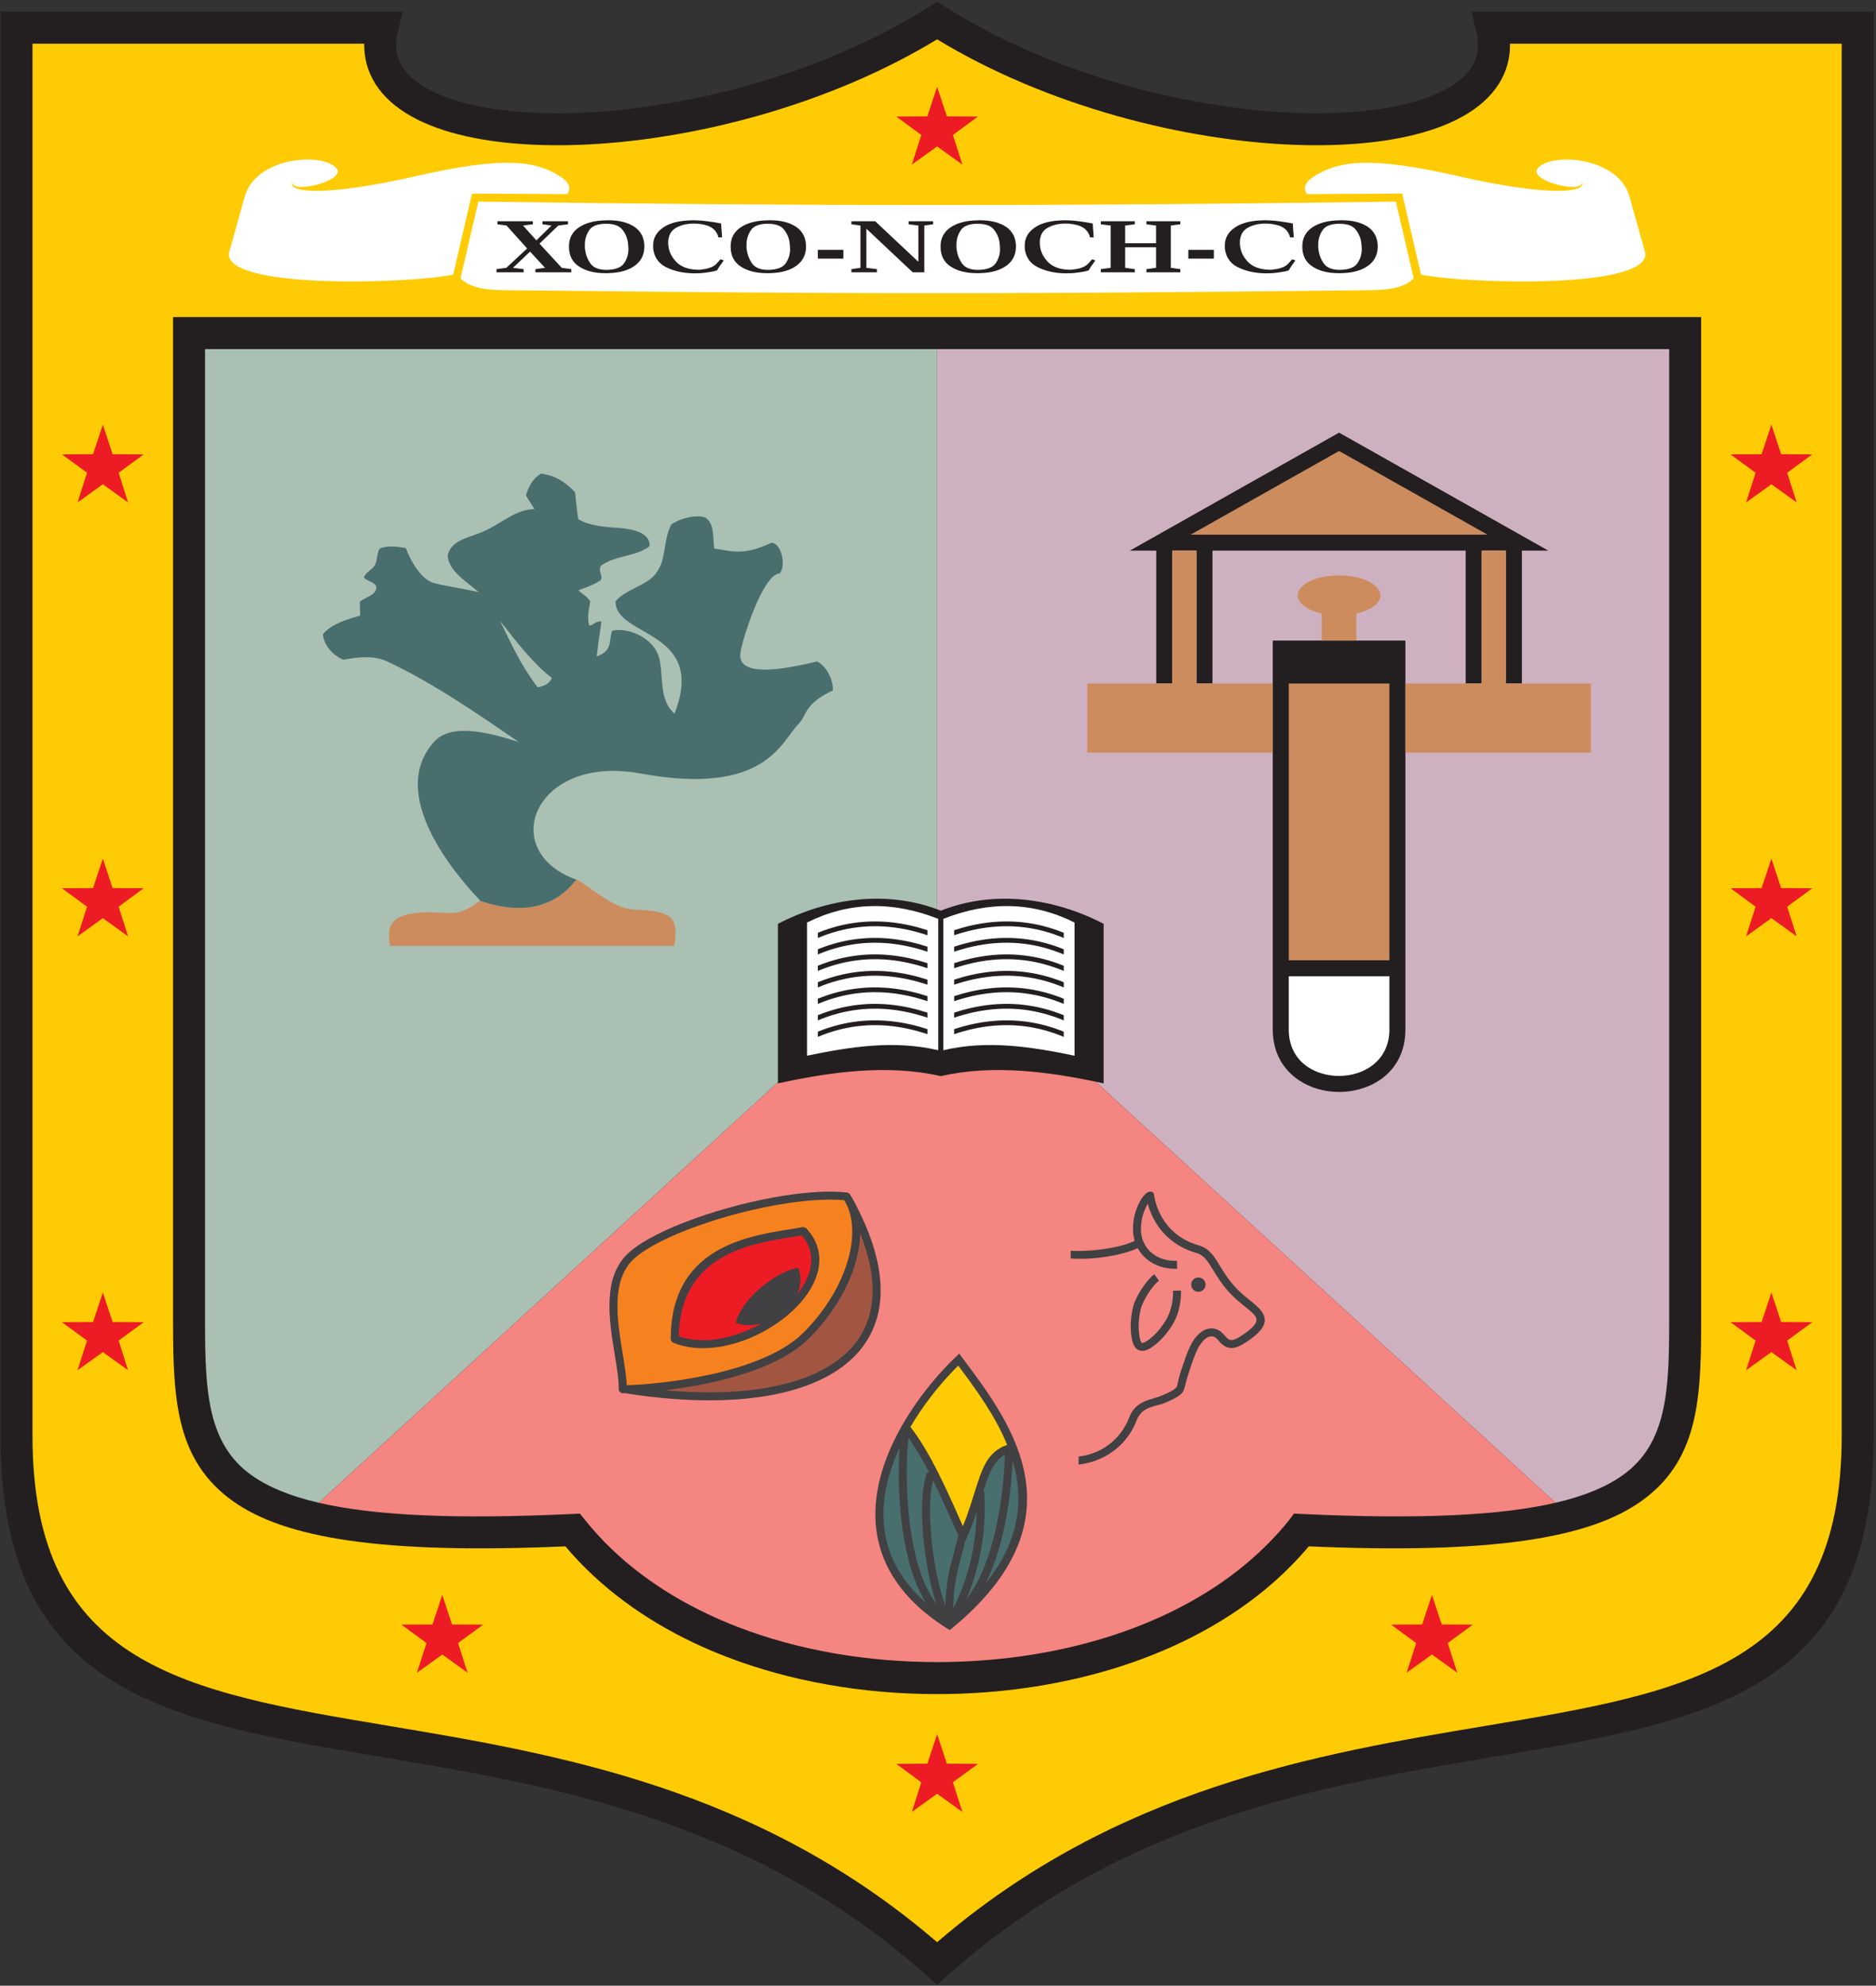 <?xml version="1.0" encoding="UTF-8"?>
<svg xmlns="http://www.w3.org/2000/svg" xmlns:xlink="http://www.w3.org/1999/xlink" width="778pt" height="823pt" viewBox="0 0 778 823" version="1.1">
<rect x="0" y="0" width="778" height="823" fill="#333333" stroke="none"/>
<g id="surface1">
<path style=" stroke:none;fill-rule:nonzero;fill:rgb(13.699%,12.199%,12.5%);fill-opacity:1;" d="M 384.227 818.719 C 311.492 753.895 228.281 739.961 158.695 728.309 C 68.566 713.215 0.219 701.77 0.219 595.18 L 0.219 4.84 L 167.074 4.84 L 165.023 13.051 C 163.977 17.254 164.078 20.969 165.188 24.203 C 167.773 31.758 176.09 37.52 188.277 41.406 C 201.746 45.695 219.547 47.5 239.621 46.777 C 284.984 45.148 341.176 30.652 385.105 2.934 L 388.629 0.711 L 392.152 2.934 C 436.086 30.652 492.273 45.148 537.637 46.777 C 557.715 47.496 575.512 45.695 588.984 41.406 C 601.172 37.52 609.484 31.758 612.074 24.203 C 613.18 20.969 613.285 17.254 612.234 13.051 L 610.188 4.84 L 777.043 4.84 L 777.043 595.18 C 777.043 701.77 708.691 713.215 618.562 728.309 C 548.98 739.961 465.77 753.895 393.035 818.719 L 388.629 822.641 L 384.227 818.719 "/>
<path style=" stroke:none;fill-rule:nonzero;fill:rgb(100%,79.599%,1.599%);fill-opacity:1;" d="M 160.875 715.25 C 230.809 726.961 314.164 740.926 388.629 804.973 C 463.094 740.926 546.453 726.961 616.387 715.25 C 700.211 701.215 763.777 690.57 763.777 595.18 L 763.777 18.102 L 626.207 18.102 C 626.273 21.746 625.727 25.199 624.613 28.449 C 620.535 40.355 609.184 48.883 592.973 54.047 C 578.043 58.805 558.703 60.812 537.172 60.039 C 491.039 58.383 434.098 43.922 388.629 16.305 C 343.164 43.922 286.223 58.383 240.09 60.039 C 218.555 60.816 199.219 58.805 184.289 54.047 C 168.078 48.883 156.727 40.355 152.648 28.449 C 151.535 25.199 150.988 21.746 151.051 18.102 L 13.48 18.102 L 13.48 595.18 C 13.48 690.57 77.051 701.215 160.875 715.25 "/>
<path style=" stroke:none;fill-rule:nonzero;fill:rgb(13.699%,12.199%,12.5%);fill-opacity:1;" d="M 388.629 702.141 L 388.617 702.141 C 358.242 702.141 327.938 697.008 300.898 686.535 C 296.426 684.805 292.09 682.949 287.922 680.98 C 267.105 671.145 248.75 657.828 234.48 640.91 C 158.254 644.238 118.066 637.508 96.551 622.137 C 73.348 605.562 71.773 580.859 71.773 548.766 L 71.773 131.414 L 705.488 131.414 L 705.488 548.766 C 705.488 580.859 703.91 605.562 680.711 622.137 C 659.195 637.508 619.008 644.238 542.785 640.91 C 538.465 646.031 533.797 650.809 528.812 655.242 C 523.02 660.395 516.734 665.141 510.039 669.48 C 476.125 691.469 432.469 702.141 388.629 702.141 "/>
<path style=" stroke:none;fill-rule:evenodd;fill:rgb(92.899%,10.999%,14.099%);fill-opacity:1;" d="M 42.645 535.676 L 46.695 547.93 L 59.598 547.992 L 49.195 555.629 L 53.121 567.922 L 42.645 560.391 L 32.168 567.922 L 36.094 555.629 L 25.691 547.992 L 38.594 547.93 Z M 42.645 355.836 L 46.695 368.086 L 59.598 368.152 L 49.195 375.789 L 53.121 388.082 L 42.645 380.547 L 32.168 388.082 L 36.094 375.789 L 25.691 368.152 L 38.594 368.086 Z M 42.645 175.992 L 46.695 188.246 L 59.598 188.312 L 49.195 195.949 L 53.121 208.242 L 42.645 200.707 L 32.168 208.242 L 36.094 195.945 L 25.691 188.312 L 38.594 188.246 Z M 183.418 661.023 L 187.465 673.277 L 200.371 673.34 L 189.969 680.98 L 193.895 693.27 L 183.414 685.738 L 172.938 693.27 L 176.867 680.977 L 166.465 673.34 L 179.367 673.277 Z M 388.629 718.738 L 384.582 730.992 L 371.676 731.055 L 382.078 738.695 L 378.152 750.984 L 388.633 743.453 L 399.109 750.984 L 395.18 738.691 L 405.586 731.055 L 392.68 730.992 Z M 593.844 661.023 L 589.797 673.277 L 576.891 673.34 L 587.293 680.98 L 583.363 693.27 L 593.844 685.738 L 604.32 693.27 L 600.395 680.977 L 610.797 673.34 L 597.891 673.277 Z M 734.617 175.992 L 730.566 188.246 L 717.66 188.312 L 728.062 195.949 L 724.137 208.242 L 734.617 200.707 L 745.094 208.242 L 741.168 195.945 L 751.57 188.312 L 738.664 188.246 Z M 734.617 355.836 L 730.566 368.086 L 717.66 368.152 L 728.062 375.789 L 724.137 388.082 L 734.617 380.547 L 745.094 388.082 L 741.168 375.789 L 751.57 368.152 L 738.664 368.086 Z M 734.617 535.676 L 730.566 547.93 L 717.66 547.992 L 728.062 555.629 L 724.137 567.922 L 734.617 560.391 L 745.094 567.922 L 741.168 555.629 L 751.57 547.992 L 738.664 547.93 Z M 388.629 35.977 L 384.582 48.23 L 371.676 48.297 L 382.078 55.934 L 378.152 68.227 L 388.633 60.691 L 399.109 68.227 L 395.18 55.934 L 405.586 48.297 L 392.68 48.23 L 388.629 35.977 "/>
<path style=" stroke:none;fill-rule:evenodd;fill:rgb(100%,100%,100%);fill-opacity:1;" d="M 589.312 113.801 C 606.988 117.609 686.637 120.152 682.145 104.184 L 675.723 81.355 C 671.301 65.641 645.285 63.039 638.16 69.227 C 632.254 74.355 655.363 80.582 656.164 75.703 C 657.367 80.035 641.328 81.328 604.602 72.965 C 568.266 64.691 555.363 66.598 545.18 72.965 C 540.434 75.93 540.566 78.527 542.043 80.461 L 580.188 80.227 L 581.508 80.219 L 581.809 81.516 Z M 187.945 113.801 C 170.27 117.609 90.621 120.152 95.117 104.184 L 101.539 81.355 C 105.957 65.641 131.977 63.039 139.098 69.227 C 145.004 74.355 121.898 80.582 121.094 75.703 C 119.891 80.035 135.93 81.328 172.656 72.965 C 208.996 64.691 221.895 66.598 232.082 72.965 C 236.824 75.93 236.691 78.527 235.215 80.461 L 197.07 80.227 L 195.754 80.219 L 195.449 81.516 Z M 389.406 121.52 C 330.988 121.523 272.547 120.945 214.129 120.332 C 205.887 120.242 196.102 120.586 190.969 115.402 L 198.375 83.551 C 261.918 84.473 325.52 84.984 389.031 84.98 C 452.234 84.98 515.578 84.469 578.883 83.551 L 586.289 115.402 C 581.156 120.586 571.375 120.242 563.133 120.332 C 505.227 120.941 447.309 121.512 389.406 121.52 "/>
<path style=" stroke:none;fill-rule:evenodd;fill:rgb(13.699%,12.199%,12.5%);fill-opacity:1;" d="M 205.898 111.551 L 209.984 111.004 L 218.613 102.977 L 210.066 93.48 L 206.312 92.965 L 206.312 91.711 L 220.992 91.711 L 220.992 92.965 L 216.906 93.48 L 222.449 99.617 L 228.703 93.48 L 224.953 92.965 L 224.953 91.711 L 235.543 91.711 L 235.543 92.965 L 231.539 93.48 L 223.742 100.992 L 232.961 111.004 L 236.922 111.551 L 236.922 112.863 L 222.035 112.863 L 222.035 111.551 L 226.035 111.004 L 219.824 104.285 L 212.734 111.004 L 217.156 111.551 L 217.156 112.863 L 205.898 112.863 Z M 251.18 91.285 C 251.234 91.305 251.281 91.316 251.324 91.316 C 251.367 91.316 251.402 91.316 251.43 91.316 C 251.457 91.316 251.484 91.316 251.512 91.316 C 251.539 91.316 251.566 91.316 251.598 91.316 C 251.648 91.297 251.691 91.285 251.723 91.285 C 251.777 91.285 251.824 91.285 251.867 91.285 C 251.906 91.285 251.941 91.285 251.973 91.285 C 252 91.285 252.027 91.285 252.055 91.285 C 252.082 91.285 252.109 91.285 252.137 91.285 C 252.191 91.285 252.234 91.285 252.262 91.285 C 254.57 91.285 256.629 91.52 258.434 91.984 C 260.242 92.453 261.824 93.145 263.188 94.062 C 264.52 94.977 265.527 96.121 266.211 97.496 C 266.891 98.867 267.23 100.461 267.23 102.273 C 267.203 103.941 266.863 105.426 266.211 106.73 C 265.559 108.031 264.578 109.16 263.27 110.117 C 261.992 111.055 260.469 111.781 258.703 112.301 C 256.938 112.816 254.945 113.117 252.723 113.199 C 252.664 113.199 252.605 113.199 252.531 113.199 C 252.465 113.199 252.402 113.199 252.348 113.199 C 252.316 113.199 252.285 113.199 252.242 113.199 C 252.199 113.199 252.164 113.211 252.137 113.23 C 252.109 113.23 252.082 113.23 252.055 113.23 C 252.027 113.23 252 113.23 251.973 113.23 C 251.887 113.23 251.812 113.23 251.742 113.23 C 251.672 113.23 251.609 113.23 251.555 113.23 C 251.496 113.23 251.438 113.23 251.367 113.23 C 251.297 113.23 251.234 113.23 251.18 113.23 C 248.926 113.23 246.887 113.008 245.051 112.559 C 243.215 112.109 241.59 111.422 240.172 110.484 C 238.754 109.566 237.695 108.422 237.004 107.051 C 236.309 105.676 235.961 104.086 235.961 102.273 C 235.934 100.523 236.266 98.98 236.961 97.648 C 237.656 96.316 238.695 95.18 240.09 94.246 C 241.477 93.309 243.098 92.598 244.945 92.109 C 246.793 91.621 248.871 91.355 251.18 91.316 Z M 251.43 92.719 C 249.648 92.738 248.172 92.973 246.988 93.422 C 245.809 93.867 244.926 94.539 244.34 95.438 C 243.758 96.309 243.312 97.234 243.008 98.215 C 242.699 99.191 242.547 100.219 242.547 101.297 C 242.547 101.316 242.547 101.34 242.547 101.371 C 242.547 101.402 242.547 101.43 242.547 101.449 C 242.547 101.469 242.547 101.488 242.547 101.508 C 242.547 101.531 242.547 101.551 242.547 101.57 C 242.547 101.59 242.547 101.617 242.547 101.648 C 242.547 101.68 242.547 101.715 242.547 101.754 C 242.547 101.773 242.547 101.801 242.547 101.828 C 242.547 101.859 242.547 101.887 242.547 101.906 C 242.547 101.926 242.547 101.953 242.547 101.984 C 242.547 102.012 242.547 102.051 242.547 102.09 C 242.547 102.109 242.547 102.137 242.547 102.164 C 242.547 102.195 242.547 102.23 242.547 102.273 C 242.547 102.395 242.547 102.512 242.547 102.621 C 242.547 102.734 242.562 102.844 242.59 102.945 C 242.59 103.066 242.598 103.184 242.609 103.297 C 242.625 103.406 242.645 103.516 242.672 103.613 C 242.812 104.652 243.066 105.645 243.441 106.59 C 243.82 107.539 244.312 108.438 244.926 109.293 C 245.562 110.148 246.43 110.789 247.531 111.215 C 248.629 111.645 249.953 111.855 251.512 111.855 C 251.566 111.855 251.617 111.855 251.656 111.855 C 251.699 111.855 251.734 111.855 251.762 111.855 C 251.816 111.855 251.867 111.855 251.906 111.855 C 251.949 111.855 251.984 111.855 252.012 111.855 C 252.039 111.855 252.074 111.855 252.117 111.855 C 252.16 111.855 252.191 111.855 252.223 111.855 C 252.25 111.855 252.27 111.855 252.285 111.855 C 252.297 111.855 252.316 111.848 252.348 111.824 C 252.375 111.824 252.395 111.824 252.41 111.824 C 252.422 111.824 252.441 111.824 252.473 111.824 C 254.027 111.727 255.34 111.445 256.41 110.988 C 257.48 110.527 258.297 109.883 258.852 109.047 C 259.406 108.215 259.828 107.344 260.121 106.438 C 260.414 105.531 260.574 104.594 260.602 103.613 C 260.602 103.574 260.602 103.539 260.602 103.508 C 260.602 103.477 260.602 103.453 260.602 103.434 C 260.602 103.391 260.602 103.355 260.602 103.324 C 260.602 103.297 260.602 103.27 260.602 103.25 C 260.602 103.211 260.602 103.168 260.602 103.129 C 260.602 103.086 260.602 103.047 260.602 103.004 C 260.602 102.965 260.602 102.926 260.602 102.883 C 260.602 102.844 260.602 102.801 260.602 102.762 C 260.574 102.719 260.562 102.68 260.562 102.641 C 260.562 102.598 260.562 102.559 260.562 102.516 C 260.562 102.477 260.562 102.434 260.562 102.395 C 260.562 102.355 260.562 102.312 260.562 102.273 C 260.562 102.211 260.562 102.148 260.562 102.09 C 260.562 102.027 260.562 101.969 260.562 101.906 C 260.531 101.844 260.52 101.785 260.52 101.723 C 260.52 101.66 260.52 101.602 260.52 101.539 C 260.492 101.418 260.469 101.297 260.457 101.172 C 260.441 101.051 260.438 100.93 260.438 100.809 C 260.324 99.789 260.078 98.824 259.703 97.906 C 259.328 96.992 258.824 96.117 258.184 95.281 C 257.57 94.449 256.703 93.816 255.578 93.391 C 254.453 92.965 253.07 92.75 251.43 92.75 Z M 300.129 107.918 C 300.102 108 300.066 108.07 300.023 108.133 C 299.984 108.195 299.934 108.254 299.879 108.316 C 299.852 108.379 299.816 108.434 299.773 108.484 C 299.734 108.535 299.684 108.578 299.629 108.621 C 299.602 108.641 299.578 108.668 299.566 108.699 C 299.555 108.727 299.547 108.766 299.547 108.805 C 299.52 108.824 299.496 108.852 299.484 108.883 C 299.469 108.91 299.449 108.945 299.422 108.988 C 299.395 109.008 299.371 109.031 299.359 109.062 C 299.344 109.094 299.324 109.121 299.297 109.141 C 299.27 109.18 299.246 109.211 299.234 109.23 C 299.219 109.254 299.199 109.281 299.172 109.324 C 299.004 109.547 298.836 109.77 298.672 109.996 C 298.504 110.219 298.352 110.441 298.211 110.664 C 298.07 110.891 297.934 111.117 297.797 111.352 C 297.656 111.586 297.516 111.824 297.379 112.07 C 296.793 112.254 296.188 112.41 295.562 112.543 C 294.938 112.676 294.305 112.781 293.668 112.863 C 293.332 112.902 293 112.945 292.664 112.984 C 292.332 113.027 292.012 113.066 291.707 113.109 C 291.371 113.148 291.039 113.18 290.707 113.199 C 290.371 113.219 290.039 113.242 289.703 113.262 C 289.648 113.262 289.59 113.262 289.52 113.262 C 289.449 113.262 289.387 113.262 289.328 113.262 C 289.246 113.262 289.172 113.262 289.102 113.262 C 289.031 113.262 288.969 113.262 288.914 113.262 C 288.859 113.262 288.797 113.262 288.727 113.262 C 288.656 113.262 288.594 113.27 288.539 113.289 C 288.453 113.289 288.379 113.289 288.309 113.289 C 288.238 113.289 288.176 113.289 288.121 113.289 C 286.117 113.289 284.203 113.117 282.367 112.773 C 280.531 112.426 278.781 111.887 277.113 111.156 C 275.418 110.441 274.07 109.496 273.07 108.316 C 272.066 107.137 271.398 105.742 271.066 104.133 C 271.039 104.031 271.02 103.938 271.004 103.844 C 270.992 103.754 270.969 103.656 270.941 103.555 C 270.941 103.473 270.934 103.383 270.922 103.281 C 270.906 103.18 270.902 103.086 270.902 103.004 C 270.902 102.902 270.895 102.812 270.879 102.73 C 270.867 102.648 270.859 102.559 270.859 102.453 C 270.859 102.375 270.859 102.285 270.859 102.195 C 270.859 102.105 270.859 102.02 270.859 101.938 C 270.832 100.492 271.109 99.176 271.691 97.984 C 272.277 96.793 273.168 95.73 274.359 94.793 C 275.527 93.859 276.945 93.109 278.613 92.551 C 280.281 91.992 282.188 91.621 284.328 91.438 C 284.605 91.414 284.875 91.402 285.141 91.391 C 285.402 91.379 285.676 91.363 285.953 91.344 C 286.203 91.324 286.461 91.309 286.723 91.301 C 286.988 91.289 287.258 91.285 287.535 91.285 C 288.094 91.285 288.648 91.301 289.203 91.328 C 289.762 91.359 290.305 91.395 290.828 91.438 C 291.109 91.457 291.379 91.484 291.645 91.512 C 291.906 91.543 292.18 91.57 292.457 91.59 C 292.707 91.629 292.965 91.664 293.227 91.695 C 293.492 91.727 293.766 91.762 294.043 91.805 C 294.461 91.863 294.875 91.926 295.293 91.984 C 295.711 92.047 296.129 92.109 296.543 92.168 C 296.961 92.25 297.379 92.328 297.797 92.398 C 298.211 92.469 298.645 92.547 299.09 92.629 C 299.09 92.953 299.094 93.277 299.109 93.605 C 299.121 93.93 299.141 94.254 299.172 94.578 C 299.199 94.906 299.227 95.227 299.254 95.543 C 299.281 95.859 299.309 96.18 299.34 96.504 C 299.34 96.586 299.34 96.664 299.34 96.746 C 299.34 96.828 299.352 96.898 299.379 96.961 C 299.379 97.043 299.379 97.125 299.379 97.203 C 299.379 97.285 299.379 97.367 299.379 97.449 C 299.379 97.531 299.379 97.613 299.379 97.695 C 299.379 97.773 299.395 97.848 299.422 97.906 C 299.422 97.988 299.426 98.07 299.441 98.152 C 299.457 98.234 299.465 98.312 299.465 98.395 L 297.922 98.363 C 297.781 97.754 297.566 97.188 297.273 96.656 C 296.98 96.129 296.613 95.641 296.168 95.191 C 295.723 94.742 295.184 94.352 294.543 94.016 C 293.902 93.68 293.141 93.41 292.25 93.207 C 292.109 93.168 291.973 93.137 291.832 93.117 C 291.691 93.094 291.555 93.062 291.414 93.023 C 291.246 93.004 291.098 92.977 290.957 92.949 C 290.816 92.918 290.68 92.891 290.539 92.871 C 290.398 92.852 290.262 92.836 290.121 92.824 C 289.984 92.816 289.844 92.801 289.703 92.781 C 289.539 92.758 289.387 92.742 289.246 92.734 C 289.109 92.723 288.969 92.707 288.828 92.688 C 288.719 92.688 288.613 92.688 288.52 92.688 C 288.422 92.688 288.328 92.688 288.246 92.688 C 288.191 92.688 288.137 92.688 288.078 92.688 C 288.023 92.688 287.98 92.68 287.953 92.656 C 287.898 92.656 287.852 92.656 287.809 92.656 C 287.766 92.656 287.719 92.656 287.664 92.656 C 286.469 92.656 285.328 92.77 284.242 92.992 C 283.16 93.219 282.117 93.562 281.117 94.031 C 280.113 94.48 279.305 95.059 278.676 95.77 C 278.051 96.484 277.629 97.316 277.406 98.273 C 277.352 98.477 277.301 98.676 277.262 98.867 C 277.219 99.062 277.184 99.262 277.152 99.465 C 277.129 99.668 277.113 99.871 277.113 100.074 C 277.113 100.277 277.113 100.48 277.113 100.688 C 277.113 100.766 277.113 100.844 277.113 100.914 C 277.113 100.984 277.113 101.051 277.113 101.113 C 277.113 101.133 277.113 101.164 277.113 101.203 C 277.113 101.246 277.113 101.277 277.113 101.297 C 277.113 101.336 277.121 101.371 277.133 101.402 C 277.148 101.434 277.152 101.469 277.152 101.508 C 277.238 102.73 277.535 103.91 278.051 105.051 C 278.566 106.188 279.297 107.277 280.242 108.316 C 281.188 109.355 282.352 110.16 283.742 110.742 C 285.133 111.324 286.746 111.664 288.578 111.766 C 288.609 111.766 288.637 111.766 288.664 111.766 C 288.691 111.766 288.719 111.766 288.746 111.766 C 288.773 111.766 288.797 111.766 288.809 111.766 C 288.824 111.766 288.844 111.766 288.871 111.766 C 288.898 111.766 288.93 111.766 288.953 111.766 C 288.984 111.785 289.012 111.797 289.039 111.797 C 289.066 111.797 289.094 111.797 289.121 111.797 C 289.176 111.797 289.227 111.797 289.27 111.797 C 289.309 111.797 289.344 111.797 289.371 111.797 C 289.512 111.797 289.645 111.797 289.77 111.797 C 289.895 111.797 290.012 111.797 290.121 111.797 C 290.262 111.797 290.398 111.785 290.539 111.766 C 290.68 111.742 290.816 111.727 290.957 111.703 C 291.344 111.664 291.734 111.605 292.125 111.535 C 292.512 111.465 292.902 111.391 293.289 111.309 C 293.68 111.203 294.055 111.09 294.418 110.957 C 294.777 110.824 295.141 110.676 295.504 110.516 C 295.836 110.328 296.148 110.133 296.438 109.918 C 296.73 109.703 296.988 109.477 297.211 109.23 C 297.434 108.988 297.66 108.734 297.898 108.469 C 298.137 108.203 298.363 107.941 298.586 107.676 C 298.613 107.633 298.645 107.605 298.672 107.586 C 298.672 107.562 298.676 107.543 298.691 107.523 C 298.703 107.504 298.727 107.48 298.754 107.461 Z M 318.227 91.285 C 318.281 91.305 318.328 91.316 318.371 91.316 C 318.414 91.316 318.449 91.316 318.477 91.316 C 318.504 91.316 318.531 91.316 318.559 91.316 C 318.59 91.316 318.613 91.316 318.645 91.316 C 318.699 91.297 318.738 91.285 318.77 91.285 C 318.824 91.285 318.871 91.285 318.914 91.285 C 318.953 91.285 318.992 91.285 319.02 91.285 C 319.047 91.285 319.074 91.285 319.102 91.285 C 319.129 91.285 319.156 91.285 319.184 91.285 C 319.238 91.285 319.281 91.285 319.312 91.285 C 321.617 91.285 323.676 91.52 325.48 91.984 C 327.289 92.453 328.871 93.145 330.234 94.062 C 331.566 94.977 332.574 96.121 333.258 97.496 C 333.938 98.867 334.277 100.461 334.277 102.273 C 334.254 103.941 333.91 105.426 333.258 106.73 C 332.605 108.031 331.625 109.16 330.316 110.117 C 329.039 111.055 327.52 111.781 325.754 112.301 C 323.988 112.816 321.992 113.117 319.77 113.199 C 319.715 113.199 319.652 113.199 319.578 113.199 C 319.512 113.199 319.449 113.199 319.395 113.199 C 319.363 113.199 319.332 113.199 319.289 113.199 C 319.246 113.199 319.215 113.211 319.184 113.23 C 319.156 113.23 319.129 113.23 319.102 113.23 C 319.074 113.23 319.047 113.23 319.02 113.23 C 318.934 113.23 318.859 113.23 318.789 113.23 C 318.719 113.23 318.656 113.23 318.602 113.23 C 318.547 113.23 318.48 113.23 318.414 113.23 C 318.344 113.23 318.281 113.23 318.227 113.23 C 315.973 113.23 313.93 113.008 312.098 112.559 C 310.262 112.109 308.637 111.422 307.219 110.484 C 305.801 109.566 304.746 108.422 304.051 107.051 C 303.355 105.676 303.008 104.086 303.008 102.273 C 302.98 100.523 303.312 98.98 304.008 97.648 C 304.703 96.316 305.742 95.18 307.133 94.246 C 308.523 93.309 310.145 92.598 311.992 92.109 C 313.84 91.621 315.918 91.355 318.227 91.316 Z M 318.477 92.719 C 316.695 92.738 315.215 92.973 314.035 93.422 C 312.855 93.867 311.973 94.539 311.387 95.438 C 310.805 96.309 310.359 97.234 310.055 98.215 C 309.746 99.191 309.594 100.219 309.594 101.297 C 309.594 101.316 309.594 101.34 309.594 101.371 C 309.594 101.402 309.594 101.43 309.594 101.449 C 309.594 101.469 309.594 101.488 309.594 101.508 C 309.594 101.531 309.594 101.551 309.594 101.57 C 309.594 101.59 309.594 101.617 309.594 101.648 C 309.594 101.68 309.594 101.715 309.594 101.754 C 309.594 101.773 309.594 101.801 309.594 101.828 C 309.594 101.859 309.594 101.887 309.594 101.906 C 309.594 101.926 309.594 101.953 309.594 101.984 C 309.594 102.012 309.594 102.051 309.594 102.09 C 309.594 102.109 309.594 102.137 309.594 102.164 C 309.594 102.195 309.594 102.23 309.594 102.273 C 309.594 102.395 309.594 102.512 309.594 102.621 C 309.594 102.734 309.609 102.844 309.637 102.945 C 309.637 103.066 309.645 103.184 309.656 103.297 C 309.672 103.406 309.691 103.516 309.719 103.613 C 309.859 104.652 310.117 105.645 310.492 106.59 C 310.867 107.539 311.359 108.438 311.973 109.293 C 312.609 110.148 313.48 110.789 314.578 111.215 C 315.676 111.645 317.004 111.855 318.559 111.855 C 318.613 111.855 318.664 111.855 318.707 111.855 C 318.746 111.855 318.781 111.855 318.809 111.855 C 318.863 111.855 318.914 111.855 318.953 111.855 C 318.996 111.855 319.031 111.855 319.062 111.855 C 319.09 111.855 319.121 111.855 319.164 111.855 C 319.207 111.855 319.238 111.855 319.27 111.855 C 319.297 111.855 319.316 111.855 319.332 111.855 C 319.344 111.855 319.363 111.848 319.395 111.824 C 319.422 111.824 319.441 111.824 319.453 111.824 C 319.469 111.824 319.488 111.824 319.52 111.824 C 321.074 111.727 322.391 111.445 323.461 110.988 C 324.531 110.527 325.34 109.883 325.898 109.047 C 326.453 108.215 326.879 107.344 327.172 106.438 C 327.461 105.531 327.621 104.594 327.648 103.613 C 327.648 103.574 327.648 103.539 327.648 103.508 C 327.648 103.477 327.648 103.453 327.648 103.434 C 327.648 103.391 327.648 103.355 327.648 103.324 C 327.648 103.297 327.648 103.27 327.648 103.25 C 327.648 103.211 327.648 103.168 327.648 103.129 C 327.648 103.086 327.648 103.047 327.648 103.004 C 327.648 102.965 327.648 102.926 327.648 102.883 C 327.648 102.844 327.648 102.801 327.648 102.762 C 327.621 102.719 327.609 102.68 327.609 102.641 C 327.609 102.598 327.609 102.559 327.609 102.516 C 327.609 102.477 327.609 102.434 327.609 102.395 C 327.609 102.355 327.609 102.312 327.609 102.273 C 327.609 102.211 327.609 102.148 327.609 102.09 C 327.609 102.027 327.609 101.969 327.609 101.906 C 327.578 101.844 327.566 101.785 327.566 101.723 C 327.566 101.66 327.566 101.602 327.566 101.539 C 327.539 101.418 327.52 101.297 327.504 101.172 C 327.488 101.051 327.48 100.93 327.48 100.809 C 327.371 99.789 327.129 98.824 326.754 97.906 C 326.379 96.992 325.871 96.117 325.23 95.281 C 324.617 94.449 323.75 93.816 322.625 93.391 C 321.5 92.965 320.117 92.75 318.477 92.75 Z M 339.156 103.555 L 349.746 103.555 L 349.746 107.188 L 339.156 107.188 Z M 353.086 111.551 L 356.836 111.004 L 356.836 93.48 L 353.086 92.965 L 353.086 91.711 L 362.965 91.711 L 380.855 108.5 L 380.855 93.48 L 376.809 92.965 L 376.809 91.711 L 386.98 91.711 L 386.98 92.965 L 383.312 93.48 L 383.312 112.863 L 378.52 112.863 L 359.297 94.793 L 359.297 111.004 L 363.676 111.551 L 363.676 112.863 L 353.086 112.863 Z M 405.285 91.285 C 405.344 91.305 405.391 91.316 405.434 91.316 C 405.477 91.316 405.508 91.316 405.539 91.316 C 405.562 91.316 405.594 91.316 405.621 91.316 C 405.648 91.316 405.676 91.316 405.703 91.316 C 405.758 91.297 405.801 91.285 405.828 91.285 C 405.887 91.285 405.934 91.285 405.973 91.285 C 406.016 91.285 406.051 91.285 406.078 91.285 C 406.109 91.285 406.137 91.285 406.164 91.285 C 406.191 91.285 406.219 91.285 406.246 91.285 C 406.301 91.285 406.344 91.285 406.371 91.285 C 408.68 91.285 410.734 91.52 412.539 91.984 C 414.348 92.453 415.934 93.145 417.297 94.062 C 418.629 94.977 419.637 96.121 420.32 97.496 C 420.996 98.867 421.34 100.461 421.34 102.273 C 421.312 103.941 420.973 105.426 420.32 106.73 C 419.664 108.031 418.688 109.16 417.379 110.117 C 416.102 111.055 414.578 111.781 412.812 112.301 C 411.047 112.816 409.055 113.117 406.828 113.199 C 406.773 113.199 406.711 113.199 406.641 113.199 C 406.57 113.199 406.508 113.199 406.453 113.199 C 406.426 113.199 406.391 113.199 406.352 113.199 C 406.309 113.199 406.273 113.211 406.246 113.23 C 406.219 113.23 406.191 113.23 406.164 113.23 C 406.137 113.23 406.109 113.23 406.078 113.23 C 405.996 113.23 405.922 113.23 405.852 113.23 C 405.781 113.23 405.719 113.23 405.664 113.23 C 405.605 113.23 405.543 113.23 405.477 113.23 C 405.406 113.23 405.344 113.23 405.285 113.23 C 403.035 113.23 400.992 113.008 399.156 112.559 C 397.324 112.109 395.695 111.422 394.277 110.484 C 392.863 109.566 391.805 108.422 391.109 107.051 C 390.414 105.676 390.066 104.086 390.066 102.273 C 390.039 100.523 390.375 98.98 391.07 97.648 C 391.766 96.316 392.805 95.18 394.195 94.246 C 395.586 93.309 397.203 92.598 399.055 92.109 C 400.902 91.621 402.98 91.355 405.285 91.316 Z M 405.539 92.719 C 403.758 92.738 402.277 92.973 401.098 93.422 C 399.914 93.867 399.031 94.539 398.449 95.438 C 397.863 96.309 397.422 97.234 397.113 98.215 C 396.809 99.191 396.656 100.219 396.656 101.297 C 396.656 101.316 396.656 101.34 396.656 101.371 C 396.656 101.402 396.656 101.43 396.656 101.449 C 396.656 101.469 396.656 101.488 396.656 101.508 C 396.656 101.531 396.656 101.551 396.656 101.57 C 396.656 101.59 396.656 101.617 396.656 101.648 C 396.656 101.68 396.656 101.715 396.656 101.754 C 396.656 101.773 396.656 101.801 396.656 101.828 C 396.656 101.859 396.656 101.887 396.656 101.906 C 396.656 101.926 396.656 101.953 396.656 101.984 C 396.656 102.012 396.656 102.051 396.656 102.09 C 396.656 102.109 396.656 102.137 396.656 102.164 C 396.656 102.195 396.656 102.23 396.656 102.273 C 396.656 102.395 396.656 102.512 396.656 102.621 C 396.656 102.734 396.672 102.844 396.699 102.945 C 396.699 103.066 396.703 103.184 396.719 103.297 C 396.73 103.406 396.754 103.516 396.781 103.613 C 396.922 104.652 397.176 105.645 397.551 106.59 C 397.93 107.539 398.422 108.438 399.031 109.293 C 399.672 110.148 400.539 110.789 401.637 111.215 C 402.734 111.645 404.062 111.855 405.621 111.855 C 405.676 111.855 405.727 111.855 405.766 111.855 C 405.809 111.855 405.844 111.855 405.871 111.855 C 405.926 111.855 405.973 111.855 406.016 111.855 C 406.059 111.855 406.094 111.855 406.121 111.855 C 406.148 111.855 406.184 111.855 406.227 111.855 C 406.266 111.855 406.301 111.855 406.328 111.855 C 406.359 111.855 406.379 111.855 406.391 111.855 C 406.406 111.855 406.426 111.848 406.453 111.824 C 406.48 111.824 406.504 111.824 406.516 111.824 C 406.531 111.824 406.551 111.824 406.578 111.824 C 408.137 111.727 409.449 111.445 410.52 110.988 C 411.59 110.527 412.402 109.883 412.961 109.047 C 413.516 108.215 413.938 107.344 414.23 106.438 C 414.523 105.531 414.684 104.594 414.711 103.613 C 414.711 103.574 414.711 103.539 414.711 103.508 C 414.711 103.477 414.711 103.453 414.711 103.434 C 414.711 103.391 414.711 103.355 414.711 103.324 C 414.711 103.297 414.711 103.27 414.711 103.25 C 414.711 103.211 414.711 103.168 414.711 103.129 C 414.711 103.086 414.711 103.047 414.711 103.004 C 414.711 102.965 414.711 102.926 414.711 102.883 C 414.711 102.844 414.711 102.801 414.711 102.762 C 414.684 102.719 414.668 102.68 414.668 102.641 C 414.668 102.598 414.668 102.559 414.668 102.516 C 414.668 102.477 414.668 102.434 414.668 102.395 C 414.668 102.355 414.668 102.312 414.668 102.273 C 414.668 102.211 414.668 102.148 414.668 102.09 C 414.668 102.027 414.668 101.969 414.668 101.906 C 414.641 101.844 414.629 101.785 414.629 101.723 C 414.629 101.66 414.629 101.602 414.629 101.539 C 414.598 101.418 414.578 101.297 414.566 101.172 C 414.551 101.051 414.543 100.93 414.543 100.809 C 414.434 99.789 414.188 98.824 413.812 97.906 C 413.438 96.992 412.93 96.117 412.289 95.281 C 411.68 94.449 410.812 93.816 409.688 93.391 C 408.562 92.965 407.176 92.75 405.539 92.75 Z M 454.238 107.918 C 454.211 108 454.176 108.07 454.133 108.133 C 454.09 108.195 454.043 108.254 453.988 108.316 C 453.961 108.379 453.926 108.434 453.883 108.484 C 453.844 108.535 453.793 108.578 453.738 108.621 C 453.711 108.641 453.688 108.668 453.676 108.699 C 453.66 108.727 453.652 108.766 453.652 108.805 C 453.629 108.824 453.605 108.852 453.59 108.883 C 453.578 108.91 453.555 108.945 453.527 108.988 C 453.504 109.008 453.48 109.031 453.469 109.062 C 453.453 109.094 453.434 109.121 453.402 109.141 C 453.375 109.18 453.355 109.211 453.34 109.23 C 453.328 109.254 453.305 109.281 453.281 109.324 C 453.113 109.547 452.945 109.77 452.777 109.996 C 452.609 110.219 452.461 110.441 452.32 110.664 C 452.18 110.891 452.039 111.117 451.902 111.352 C 451.766 111.586 451.625 111.824 451.484 112.07 C 450.902 112.254 450.297 112.41 449.672 112.543 C 449.047 112.676 448.414 112.781 447.773 112.863 C 447.441 112.902 447.109 112.945 446.773 112.984 C 446.441 113.027 446.121 113.066 445.816 113.109 C 445.48 113.148 445.148 113.18 444.816 113.199 C 444.48 113.219 444.148 113.242 443.812 113.262 C 443.758 113.262 443.695 113.262 443.625 113.262 C 443.559 113.262 443.492 113.262 443.438 113.262 C 443.355 113.262 443.277 113.262 443.211 113.262 C 443.141 113.262 443.078 113.262 443.02 113.262 C 442.969 113.262 442.902 113.262 442.836 113.262 C 442.766 113.262 442.699 113.27 442.648 113.289 C 442.562 113.289 442.484 113.289 442.418 113.289 C 442.348 113.289 442.285 113.289 442.23 113.289 C 440.227 113.289 438.309 113.117 436.477 112.773 C 434.641 112.426 432.891 111.887 431.223 111.156 C 429.527 110.441 428.18 109.496 427.176 108.316 C 426.176 107.137 425.508 105.742 425.176 104.133 C 425.148 104.031 425.129 103.938 425.113 103.844 C 425.098 103.754 425.078 103.656 425.051 103.555 C 425.051 103.473 425.043 103.383 425.031 103.281 C 425.016 103.18 425.008 103.086 425.008 103.004 C 425.008 102.902 425.004 102.812 424.988 102.73 C 424.973 102.648 424.969 102.559 424.969 102.453 C 424.969 102.375 424.969 102.285 424.969 102.195 C 424.969 102.105 424.969 102.02 424.969 101.938 C 424.938 100.492 425.219 99.176 425.801 97.984 C 426.387 96.793 427.273 95.73 428.469 94.793 C 429.637 93.859 431.055 93.109 432.723 92.551 C 434.391 91.992 436.297 91.621 438.434 91.438 C 438.715 91.414 438.984 91.402 439.246 91.391 C 439.512 91.379 439.785 91.363 440.062 91.344 C 440.312 91.324 440.566 91.309 440.832 91.301 C 441.098 91.289 441.367 91.285 441.645 91.285 C 442.199 91.285 442.758 91.301 443.312 91.328 C 443.871 91.359 444.41 91.395 444.938 91.438 C 445.219 91.457 445.488 91.484 445.754 91.512 C 446.016 91.543 446.289 91.57 446.566 91.59 C 446.816 91.629 447.074 91.664 447.336 91.695 C 447.602 91.727 447.871 91.762 448.148 91.805 C 448.566 91.863 448.984 91.926 449.398 91.984 C 449.816 92.047 450.234 92.109 450.652 92.168 C 451.066 92.25 451.484 92.328 451.902 92.398 C 452.32 92.469 452.75 92.547 453.195 92.629 C 453.195 92.953 453.203 93.277 453.219 93.605 C 453.23 93.93 453.25 94.254 453.281 94.578 C 453.305 94.906 453.336 95.227 453.363 95.543 C 453.391 95.859 453.418 96.18 453.445 96.504 C 453.445 96.586 453.445 96.664 453.445 96.746 C 453.445 96.828 453.461 96.898 453.488 96.961 C 453.488 97.043 453.488 97.125 453.488 97.203 C 453.488 97.285 453.488 97.367 453.488 97.449 C 453.488 97.531 453.488 97.613 453.488 97.695 C 453.488 97.773 453.504 97.848 453.527 97.906 C 453.527 97.988 453.535 98.07 453.551 98.152 C 453.562 98.234 453.57 98.312 453.57 98.395 L 452.027 98.363 C 451.891 97.754 451.676 97.188 451.383 96.656 C 451.09 96.129 450.723 95.641 450.277 95.191 C 449.832 94.742 449.289 94.352 448.648 94.016 C 448.012 93.68 447.246 93.41 446.355 93.207 C 446.219 93.168 446.078 93.137 445.941 93.117 C 445.801 93.094 445.66 93.062 445.523 93.023 C 445.355 93.004 445.203 92.977 445.062 92.949 C 444.926 92.918 444.785 92.891 444.648 92.871 C 444.508 92.852 444.371 92.836 444.23 92.824 C 444.09 92.816 443.953 92.801 443.812 92.781 C 443.645 92.758 443.492 92.742 443.355 92.734 C 443.215 92.723 443.078 92.707 442.938 92.688 C 442.828 92.688 442.723 92.688 442.625 92.688 C 442.527 92.688 442.438 92.688 442.355 92.688 C 442.297 92.688 442.242 92.688 442.188 92.688 C 442.133 92.688 442.09 92.68 442.062 92.656 C 442.008 92.656 441.961 92.656 441.914 92.656 C 441.875 92.656 441.828 92.656 441.77 92.656 C 440.574 92.656 439.438 92.77 438.352 92.992 C 437.266 93.219 436.227 93.562 435.227 94.031 C 434.223 94.48 433.41 95.059 432.785 95.77 C 432.16 96.484 431.734 97.316 431.516 98.273 C 431.457 98.477 431.41 98.676 431.367 98.867 C 431.328 99.062 431.289 99.262 431.262 99.465 C 431.234 99.668 431.223 99.871 431.223 100.074 C 431.223 100.277 431.223 100.48 431.223 100.688 C 431.223 100.766 431.223 100.844 431.223 100.914 C 431.223 100.984 431.223 101.051 431.223 101.113 C 431.223 101.133 431.223 101.164 431.223 101.203 C 431.223 101.246 431.223 101.277 431.223 101.297 C 431.223 101.336 431.227 101.371 431.242 101.402 C 431.258 101.434 431.262 101.469 431.262 101.508 C 431.348 102.73 431.645 103.91 432.16 105.051 C 432.676 106.188 433.402 107.277 434.348 108.316 C 435.293 109.355 436.461 110.16 437.852 110.742 C 439.242 111.324 440.852 111.664 442.688 111.766 C 442.715 111.766 442.742 111.766 442.77 111.766 C 442.801 111.766 442.828 111.766 442.855 111.766 C 442.883 111.766 442.902 111.766 442.918 111.766 C 442.93 111.766 442.953 111.766 442.98 111.766 C 443.008 111.766 443.035 111.766 443.062 111.766 C 443.09 111.785 443.117 111.797 443.145 111.797 C 443.176 111.797 443.203 111.797 443.23 111.797 C 443.285 111.797 443.336 111.797 443.375 111.797 C 443.418 111.797 443.453 111.797 443.48 111.797 C 443.621 111.797 443.75 111.797 443.875 111.797 C 444.004 111.797 444.121 111.797 444.23 111.797 C 444.371 111.797 444.508 111.785 444.648 111.766 C 444.785 111.742 444.926 111.727 445.062 111.703 C 445.453 111.664 445.844 111.605 446.234 111.535 C 446.621 111.465 447.012 111.391 447.398 111.309 C 447.789 111.203 448.164 111.09 448.523 110.957 C 448.887 110.824 449.246 110.676 449.609 110.516 C 449.941 110.328 450.254 110.133 450.547 109.918 C 450.84 109.703 451.098 109.477 451.32 109.23 C 451.539 108.988 451.77 108.734 452.008 108.469 C 452.242 108.203 452.473 107.941 452.695 107.676 C 452.723 107.633 452.75 107.605 452.777 107.586 C 452.777 107.562 452.785 107.543 452.801 107.523 C 452.812 107.504 452.836 107.48 452.863 107.461 Z M 456.531 111.551 L 460.617 111.004 L 460.617 93.48 L 456.531 92.965 L 456.531 91.711 L 470.621 91.711 L 470.621 92.965 L 466.621 93.48 L 466.621 100.809 L 479.422 100.809 L 479.422 93.48 L 475.422 92.965 L 475.422 91.711 L 489.512 91.711 L 489.512 92.965 L 485.551 93.48 L 485.551 111.004 L 489.512 111.551 L 489.512 112.863 L 475.422 112.863 L 475.422 111.551 L 479.422 111.004 L 479.422 102.484 L 466.621 102.484 L 466.621 111.004 L 470.621 111.551 L 470.621 112.863 L 456.531 112.863 Z M 492.809 103.555 L 503.398 103.555 L 503.398 107.188 L 492.809 107.188 Z M 537.215 107.918 C 537.184 108 537.148 108.07 537.109 108.133 C 537.066 108.195 537.02 108.254 536.965 108.316 C 536.934 108.379 536.898 108.434 536.859 108.484 C 536.816 108.535 536.77 108.578 536.715 108.621 C 536.684 108.641 536.664 108.668 536.648 108.699 C 536.637 108.727 536.629 108.766 536.629 108.805 C 536.602 108.824 536.578 108.852 536.566 108.883 C 536.551 108.91 536.531 108.945 536.504 108.988 C 536.477 109.008 536.457 109.031 536.441 109.062 C 536.426 109.094 536.406 109.121 536.379 109.141 C 536.352 109.18 536.328 109.211 536.316 109.23 C 536.305 109.254 536.281 109.281 536.254 109.324 C 536.09 109.547 535.922 109.77 535.754 109.996 C 535.586 110.219 535.434 110.441 535.297 110.664 C 535.156 110.891 535.016 111.117 534.879 111.352 C 534.738 111.586 534.602 111.824 534.461 112.07 C 533.879 112.254 533.273 112.41 532.648 112.543 C 532.02 112.676 531.391 112.781 530.75 112.863 C 530.414 112.902 530.086 112.945 529.75 112.984 C 529.414 113.027 529.098 113.066 528.789 113.109 C 528.457 113.148 528.121 113.18 527.789 113.199 C 527.457 113.219 527.121 113.242 526.789 113.262 C 526.734 113.262 526.672 113.262 526.602 113.262 C 526.531 113.262 526.469 113.262 526.414 113.262 C 526.328 113.262 526.254 113.262 526.184 113.262 C 526.113 113.262 526.051 113.262 525.996 113.262 C 525.941 113.262 525.879 113.262 525.809 113.262 C 525.738 113.262 525.676 113.27 525.621 113.289 C 525.539 113.289 525.461 113.289 525.391 113.289 C 525.324 113.289 525.262 113.289 525.203 113.289 C 523.203 113.289 521.285 113.117 519.449 112.773 C 517.613 112.426 515.863 111.887 514.195 111.156 C 512.504 110.441 511.152 109.496 510.152 108.316 C 509.152 107.137 508.484 105.742 508.152 104.133 C 508.121 104.031 508.102 103.938 508.09 103.844 C 508.074 103.754 508.055 103.656 508.027 103.555 C 508.027 103.473 508.02 103.383 508.004 103.281 C 507.992 103.18 507.984 103.086 507.984 103.004 C 507.984 102.902 507.977 102.812 507.965 102.73 C 507.949 102.648 507.941 102.559 507.941 102.453 C 507.941 102.375 507.941 102.285 507.941 102.195 C 507.941 102.105 507.941 102.02 507.941 101.938 C 507.914 100.492 508.191 99.176 508.777 97.984 C 509.359 96.793 510.25 95.73 511.445 94.793 C 512.613 93.859 514.027 93.109 515.699 92.551 C 517.367 91.992 519.27 91.621 521.41 91.438 C 521.688 91.414 521.957 91.402 522.223 91.391 C 522.488 91.379 522.758 91.363 523.035 91.344 C 523.285 91.324 523.543 91.309 523.809 91.301 C 524.07 91.289 524.344 91.285 524.621 91.285 C 525.176 91.285 525.73 91.301 526.289 91.328 C 526.844 91.359 527.387 91.395 527.914 91.438 C 528.191 91.457 528.465 91.484 528.727 91.512 C 528.992 91.543 529.262 91.57 529.539 91.59 C 529.789 91.629 530.051 91.664 530.312 91.695 C 530.574 91.727 530.848 91.762 531.125 91.805 C 531.543 91.863 531.961 91.926 532.375 91.984 C 532.797 92.047 533.211 92.109 533.629 92.168 C 534.043 92.25 534.461 92.328 534.879 92.398 C 535.297 92.469 535.727 92.547 536.172 92.629 C 536.172 92.953 536.176 93.277 536.191 93.605 C 536.203 93.93 536.227 94.254 536.254 94.578 C 536.281 94.906 536.309 95.227 536.336 95.543 C 536.363 95.859 536.395 96.18 536.422 96.504 C 536.422 96.586 536.422 96.664 536.422 96.746 C 536.422 96.828 536.434 96.898 536.465 96.961 C 536.465 97.043 536.465 97.125 536.465 97.203 C 536.465 97.285 536.465 97.367 536.465 97.449 C 536.465 97.531 536.465 97.613 536.465 97.695 C 536.465 97.773 536.477 97.848 536.504 97.906 C 536.504 97.988 536.512 98.07 536.523 98.152 C 536.539 98.234 536.547 98.312 536.547 98.395 L 535.004 98.363 C 534.863 97.754 534.648 97.188 534.355 96.656 C 534.062 96.129 533.695 95.641 533.254 95.191 C 532.809 94.742 532.266 94.352 531.625 94.016 C 530.984 93.68 530.223 93.41 529.332 93.207 C 529.191 93.168 529.055 93.137 528.914 93.117 C 528.777 93.094 528.637 93.062 528.496 93.023 C 528.332 93.004 528.18 92.977 528.039 92.949 C 527.902 92.918 527.762 92.891 527.621 92.871 C 527.484 92.852 527.344 92.836 527.207 92.824 C 527.066 92.816 526.93 92.801 526.789 92.781 C 526.621 92.758 526.469 92.742 526.328 92.734 C 526.191 92.723 526.051 92.707 525.914 92.688 C 525.801 92.688 525.695 92.688 525.602 92.688 C 525.504 92.688 525.414 92.688 525.328 92.688 C 525.273 92.688 525.219 92.688 525.164 92.688 C 525.105 92.688 525.066 92.68 525.035 92.656 C 524.98 92.656 524.934 92.656 524.891 92.656 C 524.852 92.656 524.801 92.656 524.746 92.656 C 523.551 92.656 522.41 92.77 521.328 92.992 C 520.242 93.219 519.199 93.562 518.199 94.031 C 517.199 94.48 516.387 95.059 515.762 95.77 C 515.137 96.484 514.711 97.316 514.488 98.273 C 514.434 98.477 514.387 98.676 514.344 98.867 C 514.301 99.062 514.266 99.262 514.238 99.465 C 514.211 99.668 514.195 99.871 514.195 100.074 C 514.195 100.277 514.195 100.48 514.195 100.688 C 514.195 100.766 514.195 100.844 514.195 100.914 C 514.195 100.984 514.195 101.051 514.195 101.113 C 514.195 101.133 514.195 101.164 514.195 101.203 C 514.195 101.246 514.195 101.277 514.195 101.297 C 514.195 101.336 514.203 101.371 514.219 101.402 C 514.23 101.434 514.238 101.469 514.238 101.508 C 514.32 102.73 514.621 103.91 515.137 105.051 C 515.648 106.188 516.379 107.277 517.324 108.316 C 518.27 109.355 519.438 110.16 520.828 110.742 C 522.215 111.324 523.828 111.664 525.664 111.766 C 525.691 111.766 525.719 111.766 525.746 111.766 C 525.773 111.766 525.801 111.766 525.828 111.766 C 525.859 111.766 525.879 111.766 525.891 111.766 C 525.906 111.766 525.926 111.766 525.953 111.766 C 525.984 111.766 526.012 111.766 526.039 111.766 C 526.066 111.785 526.094 111.797 526.121 111.797 C 526.148 111.797 526.176 111.797 526.203 111.797 C 526.262 111.797 526.309 111.797 526.352 111.797 C 526.395 111.797 526.426 111.797 526.453 111.797 C 526.594 111.797 526.727 111.797 526.852 111.797 C 526.977 111.797 527.094 111.797 527.207 111.797 C 527.344 111.797 527.484 111.785 527.621 111.766 C 527.762 111.742 527.902 111.727 528.039 111.703 C 528.43 111.664 528.816 111.605 529.207 111.535 C 529.598 111.465 529.984 111.391 530.375 111.309 C 530.766 111.203 531.141 111.09 531.5 110.957 C 531.863 110.824 532.223 110.676 532.586 110.516 C 532.918 110.328 533.23 110.133 533.523 109.918 C 533.816 109.703 534.07 109.477 534.293 109.23 C 534.516 108.988 534.746 108.734 534.98 108.469 C 535.219 108.203 535.449 107.941 535.672 107.676 C 535.699 107.633 535.727 107.605 535.754 107.586 C 535.754 107.562 535.762 107.543 535.773 107.523 C 535.789 107.504 535.809 107.48 535.836 107.461 Z M 555.309 91.285 C 555.363 91.305 555.414 91.316 555.457 91.316 C 555.496 91.316 555.531 91.316 555.559 91.316 C 555.59 91.316 555.613 91.316 555.645 91.316 C 555.672 91.316 555.699 91.316 555.727 91.316 C 555.781 91.297 555.824 91.285 555.852 91.285 C 555.906 91.285 555.953 91.285 555.996 91.285 C 556.039 91.285 556.074 91.285 556.102 91.285 C 556.129 91.285 556.156 91.285 556.184 91.285 C 556.215 91.285 556.238 91.285 556.27 91.285 C 556.324 91.285 556.363 91.285 556.395 91.285 C 558.699 91.285 560.758 91.52 562.562 91.984 C 564.371 92.453 565.957 93.145 567.316 94.062 C 568.652 94.977 569.66 96.121 570.34 97.496 C 571.02 98.867 571.363 100.461 571.363 102.273 C 571.336 103.941 570.992 105.426 570.34 106.73 C 569.688 108.031 568.707 109.16 567.398 110.117 C 566.121 111.055 564.602 111.781 562.836 112.301 C 561.07 112.816 559.074 113.117 556.852 113.199 C 556.797 113.199 556.734 113.199 556.664 113.199 C 556.594 113.199 556.531 113.199 556.477 113.199 C 556.449 113.199 556.414 113.199 556.371 113.199 C 556.332 113.199 556.297 113.211 556.27 113.23 C 556.238 113.23 556.215 113.23 556.184 113.23 C 556.156 113.23 556.129 113.23 556.102 113.23 C 556.02 113.23 555.941 113.23 555.871 113.23 C 555.801 113.23 555.738 113.23 555.684 113.23 C 555.629 113.23 555.566 113.23 555.496 113.23 C 555.43 113.23 555.363 113.23 555.309 113.23 C 553.059 113.23 551.016 113.008 549.18 112.559 C 547.348 112.109 545.719 111.422 544.301 110.484 C 542.883 109.566 541.828 108.422 541.133 107.051 C 540.438 105.676 540.09 104.086 540.09 102.273 C 540.062 100.523 540.395 98.98 541.09 97.648 C 541.785 96.316 542.828 95.18 544.219 94.246 C 545.609 93.309 547.227 92.598 549.074 92.109 C 550.926 91.621 553.004 91.355 555.309 91.316 Z M 555.559 92.719 C 553.781 92.738 552.301 92.973 551.117 93.422 C 549.938 93.867 549.055 94.539 548.473 95.438 C 547.887 96.309 547.441 97.234 547.137 98.215 C 546.832 99.191 546.68 100.219 546.68 101.297 C 546.68 101.316 546.68 101.34 546.68 101.371 C 546.68 101.402 546.68 101.43 546.68 101.449 C 546.68 101.469 546.68 101.488 546.68 101.508 C 546.68 101.531 546.68 101.551 546.68 101.57 C 546.68 101.59 546.68 101.617 546.68 101.648 C 546.68 101.68 546.68 101.715 546.68 101.754 C 546.68 101.773 546.68 101.801 546.68 101.828 C 546.68 101.859 546.68 101.887 546.68 101.906 C 546.68 101.926 546.68 101.953 546.68 101.984 C 546.68 102.012 546.68 102.051 546.68 102.09 C 546.68 102.109 546.68 102.137 546.68 102.164 C 546.68 102.195 546.68 102.23 546.68 102.273 C 546.68 102.395 546.68 102.512 546.68 102.621 C 546.68 102.734 546.691 102.844 546.719 102.945 C 546.719 103.066 546.727 103.184 546.742 103.297 C 546.754 103.406 546.773 103.516 546.805 103.613 C 546.941 104.652 547.199 105.645 547.574 106.59 C 547.949 107.539 548.441 108.438 549.055 109.293 C 549.695 110.148 550.562 110.789 551.66 111.215 C 552.758 111.645 554.086 111.855 555.645 111.855 C 555.699 111.855 555.746 111.855 555.789 111.855 C 555.832 111.855 555.863 111.855 555.895 111.855 C 555.949 111.855 555.996 111.855 556.039 111.855 C 556.078 111.855 556.113 111.855 556.145 111.855 C 556.172 111.855 556.203 111.855 556.246 111.855 C 556.289 111.855 556.324 111.855 556.352 111.855 C 556.379 111.855 556.402 111.855 556.414 111.855 C 556.43 111.855 556.449 111.848 556.477 111.824 C 556.504 111.824 556.527 111.824 556.539 111.824 C 556.551 111.824 556.574 111.824 556.602 111.824 C 558.16 111.727 559.473 111.445 560.543 110.988 C 561.613 110.527 562.426 109.883 562.98 109.047 C 563.535 108.215 563.961 107.344 564.254 106.438 C 564.543 105.531 564.703 104.594 564.734 103.613 C 564.734 103.574 564.734 103.539 564.734 103.508 C 564.734 103.477 564.734 103.453 564.734 103.434 C 564.734 103.391 564.734 103.355 564.734 103.324 C 564.734 103.297 564.734 103.27 564.734 103.25 C 564.734 103.211 564.734 103.168 564.734 103.129 C 564.734 103.086 564.734 103.047 564.734 103.004 C 564.734 102.965 564.734 102.926 564.734 102.883 C 564.734 102.844 564.734 102.801 564.734 102.762 C 564.703 102.719 564.691 102.68 564.691 102.641 C 564.691 102.598 564.691 102.559 564.691 102.516 C 564.691 102.477 564.691 102.434 564.691 102.395 C 564.691 102.355 564.691 102.312 564.691 102.273 C 564.691 102.211 564.691 102.148 564.691 102.09 C 564.691 102.027 564.691 101.969 564.691 101.906 C 564.664 101.844 564.648 101.785 564.648 101.723 C 564.648 101.66 564.648 101.602 564.648 101.539 C 564.621 101.418 564.602 101.297 564.586 101.172 C 564.574 101.051 564.566 100.93 564.566 100.809 C 564.453 99.789 564.211 98.824 563.836 97.906 C 563.461 96.992 562.953 96.117 562.312 95.281 C 561.703 94.449 560.836 93.816 559.711 93.391 C 558.582 92.965 557.199 92.75 555.559 92.75 L 555.559 92.719 "/>
<path style=" stroke:none;fill-rule:nonzero;fill:rgb(80.8%,69.398%,75.299%);fill-opacity:1;" d="M 645.082 622.844 C 645.238 622.805 645.398 622.77 645.555 622.734 C 657.461 619.926 666.387 616.113 673.043 611.359 C 691.004 598.527 692.223 576.953 692.223 548.766 L 692.223 144.68 L 388.633 144.68 L 388.633 388.191 L 645.082 622.844 "/>
<path style=" stroke:none;fill-rule:nonzero;fill:rgb(13.699%,12.199%,12.5%);fill-opacity:1;" d="M 531.148 265.492 L 582.832 265.492 L 582.832 426.73 C 582.832 443.953 569.082 452.566 555.332 452.566 C 552.391 452.566 549.438 452.164 546.617 451.359 C 543.789 450.555 541.078 449.328 538.637 447.688 C 532.266 443.406 527.832 436.414 527.832 426.73 L 527.832 265.492 Z M 516.637 201.113 L 553.715 180.227 L 555.336 179.312 L 556.953 180.227 L 594.027 201.113 L 631.105 222.012 L 642.109 228.215 L 631.148 228.215 L 631.148 283.297 L 624.52 283.297 L 624.52 228.215 L 614.477 228.215 L 614.477 283.297 L 607.844 283.297 L 607.844 228.215 L 502.82 228.215 L 502.82 283.297 L 496.191 283.297 L 496.191 228.215 L 486.148 228.215 L 486.148 283.297 L 479.516 283.297 L 479.516 228.215 L 468.555 228.215 L 479.562 222.012 L 516.637 201.113 "/>
<path style=" stroke:none;fill-rule:nonzero;fill:rgb(100%,100%,100%);fill-opacity:1;" d="M 576.199 426.73 L 576.199 404.641 L 534.465 404.641 L 534.465 426.73 C 534.465 433.934 537.688 439.086 542.312 442.195 C 544.148 443.426 546.227 444.355 548.43 444.984 C 550.645 445.617 552.984 445.934 555.332 445.934 C 565.766 445.934 576.199 439.531 576.199 426.73 "/>
<path style=" stroke:none;fill-rule:nonzero;fill:rgb(80.399%,54.9%,36.899%);fill-opacity:1;" d="M 582.832 311.945 L 659.781 311.945 L 659.781 283.297 L 624.52 283.297 L 624.52 228.215 L 614.477 228.215 L 614.477 283.297 L 582.832 283.297 Z M 450.887 311.945 L 527.832 311.945 L 527.832 283.297 L 496.191 283.297 L 496.191 228.215 L 486.148 228.215 L 486.148 283.297 L 450.887 283.297 Z M 555.336 186.914 L 519.875 206.891 L 493.809 221.586 L 616.859 221.586 L 590.789 206.891 Z M 555.332 238.473 C 564.781 238.473 572.484 242.203 572.484 246.773 C 572.484 250.105 568.387 252.988 562.504 254.309 L 562.504 265.492 L 548.16 265.492 L 548.16 254.309 C 542.281 252.988 538.184 250.105 538.184 246.773 C 538.184 242.203 545.887 238.473 555.332 238.473 Z M 576.199 283.297 L 534.465 283.297 L 534.465 398.008 L 576.199 398.008 L 576.199 283.297 "/>
<path style=" stroke:none;fill-rule:nonzero;fill:rgb(66.299%,75.299%,69.8%);fill-opacity:1;" d="M 388.633 388.191 L 388.633 144.68 L 85.035 144.68 L 85.035 548.766 C 85.035 576.953 86.258 598.527 104.219 611.359 C 110.961 616.176 120.035 620.023 132.18 622.844 L 388.633 388.191 "/>
<path style=" stroke:none;fill-rule:nonzero;fill:rgb(80.399%,54.9%,36.899%);fill-opacity:1;" d="M 279.578 392.055 L 161.754 392.055 C 160.438 383.699 160.871 377.102 183.062 378.266 C 189.156 378.586 191.828 378.727 199.051 373.312 C 217.609 379.789 230.945 375.289 239.051 364.48 C 246.016 368.238 254.117 376.695 263.285 377.016 C 278.211 377.531 281.809 379.938 279.578 392.055 "/>
<path style=" stroke:none;fill-rule:evenodd;fill:rgb(28.6%,43.1%,43.1%);fill-opacity:1;" d="M 207.359 257.301 C 211.84 266.48 215.926 275.66 222.938 284.84 C 225.27 284.496 227.805 283.57 228.855 280.977 C 221.289 275.219 214.324 266.219 207.359 257.301 Z M 238.977 364.574 C 205.723 352.551 221.91 312.508 265.43 320.547 C 317.688 330.203 324.008 307.172 331.094 300.105 C 334.789 296.422 333.32 291.73 345.391 286.184 C 345.629 282.723 343.445 276.48 338.812 274.145 C 316.84 279.594 306.164 278.461 307.027 270.852 C 307.645 265.406 316.395 237.789 323.375 237.656 C 326.129 234.238 323.98 224.926 319.867 224.973 C 307.938 230.695 302.508 228.16 296.199 227.348 C 295.531 222.906 296.461 217.098 292.5 214.504 C 288.688 213.152 282.152 214.727 278.367 217.438 C 274.598 224.871 276.793 232.184 271.449 238.359 C 267.508 242.922 259.266 244.34 255.293 249.227 C 255.016 264.285 293.375 260.781 279.73 295.773 C 272.535 289.645 275.668 278.242 272.84 271.16 C 269.898 263.793 259.914 259.949 253.938 261.41 C 252.305 264.652 254.594 269.664 247.469 272.07 C 248.277 264.531 249.078 260.891 249.395 257.508 C 246.648 257.52 246.301 259.035 244.395 259.305 C 243.266 255.895 244.371 252.062 244.785 249.277 C 243.492 247.109 241.84 246.582 239.875 244.676 C 243.773 243.156 245.926 242.527 248.996 240.562 C 250.398 238.676 247.863 237.125 249.156 234.512 C 254.762 230.262 263.742 230.688 269.348 226.43 C 269.977 220.547 261.305 219.191 257.484 218.895 C 252.055 218.465 244.547 218.121 239.875 215.203 C 239.16 211.852 238.941 207.719 238.473 203.977 C 233.949 199.43 230.473 197.258 224.438 196.258 C 220.465 198.5 218.891 202.785 218.121 205.383 C 219.293 207.254 220.465 209.121 221.633 210.992 C 213.957 211.168 208.941 216.262 201.324 219.895 C 194.812 222.996 187.352 223.402 185.664 230.121 C 185.812 236.488 193.328 240.93 198.477 245.379 C 187.27 243.09 184.895 242.93 179.949 241.66 C 174.039 240.148 169.422 230.41 168.305 227.133 C 164.992 226.582 160.527 225.977 157.5 227.379 C 156.242 229.094 156.637 231.922 155.609 233.945 C 154.449 236.238 151.508 237.141 150.961 239.375 C 151.734 240.84 156.316 241.312 156.062 243.66 C 155.703 246.984 151.535 247.336 149.215 249.453 C 149.254 251.164 149.273 252.617 149.359 255.199 C 145.094 256.281 137.172 258.605 133.922 262.918 C 134.305 267.332 137.855 271.453 142.344 273.441 C 148.617 272.262 155.074 271.566 160.586 274.145 C 179.902 283.188 198.445 296.113 215.164 307.539 C 201.375 303.152 186.902 299.793 179.973 307.523 C 160.758 328.945 187.91 361.492 199.223 373.371 C 217.641 379.738 230.895 375.281 238.977 364.574 "/>
<path style=" stroke:none;fill-rule:nonzero;fill:rgb(95.699%,52.199%,50.2%);fill-opacity:1;" d="M 388.617 688.875 L 388.629 688.875 C 430.098 688.875 471.184 678.914 502.836 658.395 C 508.887 654.473 514.629 650.121 520.004 645.344 C 525.23 640.691 530.047 635.68 534.375 630.316 C 534.582 629.98 534.527 630.094 534.508 630.152 C 534.551 630.098 534.594 630.047 534.633 629.996 L 534.637 629.996 L 536.633 627.336 L 540.082 627.5 C 589.008 629.789 622.398 628.109 645.082 622.844 L 388.633 388.191 L 132.18 622.844 C 132.336 622.879 132.496 622.914 132.652 622.953 C 155.324 628.133 188.594 629.773 237.18 627.5 L 240.504 627.344 L 242.621 629.984 C 255.871 646.531 273.441 659.504 293.566 669.012 C 297.562 670.898 301.602 672.629 305.664 674.203 C 331.09 684.051 359.754 688.875 388.617 688.875 "/>
<path style=" stroke:none;fill-rule:nonzero;fill:rgb(25.499%,25.099%,25.899%);fill-opacity:1;" d="M 392.855 674.996 C 386.711 671.133 381.668 667.031 377.598 662.762 C 365.996 650.598 362.242 637.105 363.16 623.836 C 364.066 610.695 369.582 597.809 376.57 586.684 C 382.77 576.816 390.133 568.328 396.449 562.305 L 397.801 561.02 L 398.918 562.516 C 399.254 562.961 399.59 563.414 399.93 563.867 C 419.68 590.309 449.328 630.004 394.785 674.871 L 393.867 675.629 L 392.855 674.996 "/>
<path style=" stroke:none;fill-rule:nonzero;fill:rgb(28.6%,43.1%,43.1%);fill-opacity:1;" d="M 416.727 602.922 C 411.945 605.648 410.07 610.816 407.746 618.211 L 408.121 618.184 L 408.129 618.234 C 408.328 620.871 408.406 623.59 408.367 626.363 C 408.332 629.062 408.172 631.832 407.895 634.641 C 406.93 644.371 404.516 654.113 400.77 662.82 C 405.277 656.988 408.535 649.473 410.875 641.684 C 411.605 639.242 412.246 636.797 412.805 634.379 C 415.828 621.273 416.586 608.645 416.727 602.922 Z M 400.926 637.324 L 400.23 638.898 C 399.805 640.68 399.34 642.406 398.871 644.148 C 397.184 650.391 395.426 656.887 395.324 666.57 C 400.324 657.004 403.48 645.656 404.605 634.316 C 404.855 631.785 405.004 629.219 405.047 626.637 C 403.938 629.914 402.617 633.48 400.926 637.324 Z M 385.453 610.555 C 382.781 605.359 379.863 600.246 376.777 595.895 C 376.555 597.789 376.367 600.035 376.238 602.551 C 376.059 606.02 375.988 609.961 376.078 614.156 C 376.441 631.398 379.41 653.227 388.293 664.637 C 384.754 654.113 382.379 638.562 382.375 626.184 C 382.375 622.98 382.535 619.953 382.879 617.238 C 383.23 614.484 383.77 612.086 384.523 610.203 L 384.531 610.188 Z M 394.289 629.395 C 392.211 624.719 389.727 619.133 386.938 613.492 C 386.609 614.727 386.352 616.129 386.156 617.656 C 385.84 620.16 385.691 623.055 385.691 626.184 C 385.691 639.059 388.277 655.375 392.027 665.344 C 392.254 655.934 393.992 649.492 395.672 643.293 C 396.297 640.977 396.914 638.691 397.43 636.336 C 396.531 634.43 395.473 632.059 394.289 629.395 Z M 408.59 656.523 C 423.383 638.109 424.555 620.812 419.961 605.328 C 419.68 611.875 418.758 623.305 416.031 635.117 C 415.449 637.633 414.793 640.148 414.047 642.629 C 412.602 647.449 410.805 652.18 408.59 656.523 Z M 379.992 660.48 C 381.301 661.852 382.715 663.203 384.238 664.535 C 375.953 651.938 373.113 630.977 372.762 614.223 C 372.672 609.91 372.742 605.891 372.922 602.383 C 372.965 601.559 373.016 600.762 373.07 599.992 C 369.527 607.656 367.043 615.816 366.477 624.055 C 365.617 636.469 369.133 649.094 379.992 660.48 "/>
<path style=" stroke:none;fill-rule:nonzero;fill:rgb(100%,79.599%,1.599%);fill-opacity:1;" d="M 379.367 588.441 C 378.758 589.418 378.156 590.406 377.57 591.406 C 385.566 601.648 392.5 617.242 397.309 628.047 C 398.031 629.68 398.703 631.195 399.328 632.574 C 401.395 627.449 402.824 622.867 404.074 618.855 C 407.293 608.539 409.398 601.797 417.672 598.84 C 412.633 586.441 404.383 575.363 397.391 566.004 C 391.555 571.766 384.969 579.527 379.367 588.441 "/>
<path style=" stroke:none;fill-rule:evenodd;fill:rgb(25.499%,25.099%,25.899%);fill-opacity:1;" d="M 351.227 494.234 L 351.266 494.238 C 351.559 494.27 352.305 494.723 352.469 494.969 C 353.027 495.805 353.527 496.676 353.973 497.586 C 354.016 497.645 354.055 497.707 354.09 497.773 C 360.777 510.215 364.289 521.242 365.051 530.855 C 366.031 543.223 362.504 553.281 355.375 561.055 C 348.336 568.73 337.797 574.109 324.641 577.207 C 307.184 581.32 285.031 581.43 260.324 577.602 C 260.141 577.574 259.969 577.516 259.812 577.43 C 259.242 577.445 258.719 577.453 258.258 577.453 L 258.246 577.453 C 257.398 577.453 256.566 576.605 256.59 575.754 C 256.68 571.988 255.859 567.004 254.961 561.531 C 252.551 546.887 249.594 528.898 261.09 518.891 C 272.109 509.301 300.785 499.316 325.41 495.512 C 330.258 494.762 334.91 494.25 339.195 494.023 C 343.535 493.793 347.602 493.848 351.227 494.234 "/>
<path style=" stroke:none;fill-rule:evenodd;fill:rgb(96.1%,50.999%,12.199%);fill-opacity:1;" d="M 327.703 509.469 C 329.582 509.172 331.328 508.891 332.871 508.605 C 333.25 508.531 334.121 508.82 334.387 509.102 C 338.75 513.82 340.262 519.074 339.652 524.371 C 339.035 529.727 336.215 535.074 331.98 539.895 C 327.82 544.629 322.289 548.875 316.16 552.129 C 304.352 558.398 290.219 561.039 279.188 556.496 C 278.711 556.301 278.156 555.48 278.156 554.969 C 278.156 517.359 309.277 512.402 327.703 509.469 Z M 350.125 497.445 C 346.91 497.156 343.277 497.133 339.363 497.34 C 335.078 497.566 330.547 498.062 325.914 498.777 C 301.812 502.5 273.871 512.16 263.27 521.391 C 253.16 530.191 255.949 547.176 258.227 561.004 C 259.027 565.879 259.77 570.383 259.895 574.113 C 266.312 573.953 279.406 572.922 293.262 569.973 C 295.738 569.445 298.23 568.859 300.699 568.211 C 313.34 564.883 325.699 559.836 333.227 552.309 L 333.234 552.301 L 333.238 552.301 C 335.781 549.758 338.109 547.086 340.211 544.336 C 342.312 541.586 344.184 538.762 345.809 535.914 C 353.867 521.77 355.934 506.957 350.125 497.445 "/>
<path style=" stroke:none;fill-rule:evenodd;fill:rgb(63.499%,33.699%,25.899%);fill-opacity:1;" d="M 293.949 573.211 C 287.543 574.574 281.293 575.535 275.766 576.195 C 294.023 577.883 310.406 577.156 323.891 573.98 C 336.398 571.035 346.363 565.984 352.941 558.812 C 359.434 551.734 362.637 542.512 361.734 531.113 C 361.254 525.062 359.625 518.395 356.723 511.125 C 356.586 519.375 353.77 528.621 348.684 537.547 C 346.98 540.531 345.027 543.484 342.84 546.344 C 340.652 549.207 338.227 551.988 335.578 554.637 L 335.578 554.645 L 335.57 554.652 C 327.57 562.652 314.676 567.953 301.539 571.406 C 299 572.078 296.453 572.676 293.949 573.211 "/>
<path style=" stroke:none;fill-rule:evenodd;fill:rgb(92.899%,10.999%,14.099%);fill-opacity:1;" d="M 331.031 525.488 C 323.289 526.52 308.32 536.863 305.09 548.203 C 308.434 549.578 312.238 549.539 315.91 548.488 C 315.48 548.73 315.043 548.969 314.605 549.203 C 303.953 554.855 291.387 557.398 281.488 553.84 C 282.117 520.082 311.027 515.473 328.223 512.734 C 329.758 512.488 331.207 512.258 332.539 512.02 C 335.734 515.781 336.836 519.887 336.363 523.996 C 335.879 528.207 333.766 532.48 330.547 536.465 C 332.16 533.012 332.547 529.199 331.031 525.488 "/>
<path style=" stroke:none;fill-rule:evenodd;fill:rgb(25.499%,25.099%,25.899%);fill-opacity:1;" d="M 486.477 534.945 C 486.477 534.965 486.477 534.98 486.477 535.004 L 486.477 535.008 C 486.5 536.184 486.617 542.121 483.414 547.332 C 482.004 549.633 480.586 551.395 479.27 552.742 C 477.977 554.07 476.773 555.016 475.781 555.684 C 474.617 556.469 473.906 556.742 473.562 556.578 C 473.18 556.391 472.883 555.598 472.633 554.297 C 472.387 553.004 472.188 551.348 472.211 549.355 C 472.23 547.352 472.473 545.031 473.105 542.441 C 473.105 542.438 473.105 542.438 473.105 542.434 C 473.105 542.434 473.105 542.426 473.109 542.426 C 473.109 542.426 473.109 542.422 473.109 542.422 C 473.215 541.98 473.395 541.461 473.625 540.879 C 473.855 540.301 474.137 539.688 474.457 539.059 C 476.121 535.777 478.734 532.195 480.648 530.758 L 478.68 528.129 C 476.383 529.848 473.371 533.918 471.516 537.562 C 471.152 538.285 470.828 538.992 470.559 539.668 C 470.289 540.336 470.07 540.996 469.914 541.641 L 469.914 541.637 C 469.914 541.625 469.914 541.621 469.914 541.637 L 469.914 541.645 C 469.914 541.641 469.914 541.641 469.914 541.637 L 469.914 541.641 C 469.914 541.641 469.914 541.645 469.914 541.648 C 469.91 541.66 469.906 541.672 469.906 541.684 C 469.906 541.668 469.91 541.656 469.914 541.645 L 469.914 541.648 L 469.906 541.684 C 469.883 541.781 469.895 541.73 469.906 541.684 C 469.203 544.57 468.934 547.129 468.91 549.328 C 468.891 551.547 469.113 553.43 469.398 554.914 C 469.848 557.266 470.695 558.844 472.133 559.535 C 473.605 560.254 475.387 559.922 477.621 558.414 C 478.758 557.652 480.137 556.57 481.633 555.035 C 483.105 553.516 484.684 551.566 486.227 549.062 C 489.934 543.023 489.801 536.285 489.777 534.945 C 489.777 534.926 489.777 534.91 489.777 534.895 Z M 488.078 522.543 L 488.07 522.543 C 486.887 522.594 485.766 522.531 484.703 522.371 C 483.641 522.215 482.633 521.957 481.695 521.617 C 476.918 519.875 473.699 515.836 473.223 510.773 C 473.133 509.809 473.137 508.797 473.219 507.777 C 473.453 504.758 474.391 501.977 475.414 499.938 C 475.617 499.535 475.809 499.168 475.98 498.844 C 477.422 504.211 481.953 515.18 496.156 519.297 C 499.359 520.227 500.887 522.742 503.004 526.227 C 504.707 529.031 506.754 532.402 510.262 536.156 L 510.266 536.152 C 510.266 536.152 510.266 536.152 510.27 536.152 L 510.262 536.156 C 512.137 538.16 514.207 539.824 516.078 541.328 C 517.996 542.871 519.684 544.23 520.562 545.523 C 521.789 547.336 521.016 549.434 515.66 553.062 C 513.383 554.605 511.855 555.41 510.707 555.406 C 509.738 555.406 508.816 554.695 507.602 553.223 C 506.855 552.312 506.016 551.637 505.109 551.188 C 503.914 550.602 502.629 550.422 501.312 550.656 C 500.078 550.879 498.84 551.473 497.664 552.438 C 496.195 553.648 494.801 555.465 493.605 557.891 L 493.602 557.891 L 493.602 557.898 C 492.285 560.574 491.051 564.312 489.789 568.141 C 487.758 574.305 488.934 574.438 486.754 575.961 C 485.59 576.773 484.004 577.469 482.27 578.227 C 477.25 580.43 471.109 580.133 468.234 587.637 L 468.234 587.641 C 467.742 588.918 467.168 590.117 466.516 591.242 C 465.859 592.383 465.125 593.445 464.324 594.43 C 460.465 599.191 455.086 602.344 449.016 603.426 C 448.457 603.527 447.895 603.617 447.332 603.695 L 447.332 607.031 C 447.891 606.949 448.445 606.863 449 606.77 C 455.973 605.59 462.379 602.039 466.875 596.504 C 467.789 595.375 468.625 594.172 469.363 592.895 C 470.109 591.602 470.766 590.242 471.312 588.812 C 473.699 582.59 479.137 583.195 483.586 581.242 C 485.512 580.398 487.27 579.625 488.645 578.664 L 488.648 578.664 C 491.719 576.523 490.719 575.852 492.922 569.172 C 494.152 565.434 495.355 561.785 496.547 559.355 L 496.551 559.359 L 496.551 559.352 C 497.539 557.352 498.637 555.898 499.754 554.977 C 500.484 554.375 501.211 554.016 501.895 553.891 C 502.5 553.781 503.094 553.867 503.652 554.141 C 504.148 554.387 504.625 554.773 505.062 555.309 C 506.949 557.598 508.598 558.699 510.707 558.703 C 512.637 558.711 514.688 557.711 517.516 555.793 C 525.004 550.719 525.684 547.195 523.293 543.668 C 522.164 542.004 520.281 540.484 518.141 538.766 C 516.383 537.352 514.438 535.785 512.672 533.902 L 512.672 533.898 C 509.402 530.402 507.449 527.191 505.824 524.512 C 503.328 520.402 501.523 517.434 497.074 516.145 C 481.324 511.578 478.969 497.531 478.629 495.523 C 478.461 494.523 478.371 493.992 477.086 493.891 C 477.008 493.883 476.891 493.887 476.73 493.902 C 475.59 494.016 473.82 495.77 472.465 498.469 C 471.273 500.832 470.191 504.051 469.922 507.531 C 469.832 508.645 469.836 509.828 469.949 511.07 C 470.055 512.172 470.262 513.238 470.566 514.254 C 466.793 516.32 459 517.699 453.539 518.191 C 450.434 518.473 447.219 518.562 444.043 518.414 L 444.043 521.613 C 447.309 521.781 450.59 521.781 453.824 521.488 C 459.402 520.988 467.359 519.539 471.816 517.289 C 473.656 520.684 476.711 523.297 480.574 524.711 C 481.73 525.129 482.949 525.441 484.227 525.633 C 485.504 525.824 486.836 525.898 488.199 525.844 L 488.207 525.844 Z M 496.98 529.453 C 495.34 529.453 494.004 530.789 494.004 532.43 C 494.004 534.066 495.34 535.406 496.98 535.406 C 498.617 535.406 499.953 534.066 499.953 532.43 C 499.953 530.789 498.617 529.453 496.98 529.453 "/>
<path style=" stroke:none;fill-rule:evenodd;fill:rgb(13.699%,12.199%,12.5%);fill-opacity:1;" d="M 322.613 382.895 L 322.613 449.02 C 344.426 444.281 368.047 440.961 390.156 446.02 C 412.254 440.953 435.895 444.285 457.695 449.02 L 457.695 382.895 C 437.598 372.426 412.645 368.52 390.156 377.445 C 367.664 368.52 342.715 372.426 322.613 382.895 "/>
<path style=" stroke:none;fill-rule:evenodd;fill:rgb(100%,100%,100%);fill-opacity:1;" d="M 445.625 382.355 L 445.625 437.555 C 427.492 433.777 409.355 431.008 391.215 435.289 L 391.215 380.84 C 410.348 373.285 428.484 373.793 445.625 382.355 Z M 395.691 387.625 C 397.004 387.184 398.305 386.781 399.602 386.422 C 402.199 385.695 404.781 385.125 407.344 384.715 C 419.008 382.828 430.277 384.176 441.152 388.758 L 441.152 386.605 C 430.172 382.137 418.801 380.852 407.031 382.754 C 404.398 383.18 401.742 383.766 399.07 384.512 C 397.945 384.824 396.82 385.168 395.691 385.535 Z M 395.691 394.457 C 397.004 394.016 398.305 393.617 399.602 393.258 C 402.199 392.531 404.781 391.961 407.344 391.547 C 419.008 389.66 430.277 391.008 441.152 395.59 L 441.152 393.438 C 430.172 388.969 418.801 387.688 407.031 389.586 C 404.398 390.012 401.742 390.602 399.07 391.344 C 397.945 391.656 396.82 391.996 395.691 392.363 Z M 395.691 401.293 C 397.004 400.852 398.305 400.449 399.602 400.09 C 402.199 399.363 404.781 398.793 407.344 398.379 C 419.008 396.496 430.277 397.844 441.152 402.422 L 441.152 400.27 C 430.172 395.801 418.801 394.52 407.031 396.422 C 404.398 396.848 401.742 397.434 399.07 398.18 C 397.945 398.492 396.82 398.832 395.691 399.199 Z M 395.691 408.125 C 397.004 407.684 398.305 407.281 399.602 406.922 C 402.199 406.199 404.781 405.629 407.344 405.215 C 419.008 403.328 430.277 404.676 441.152 409.258 L 441.152 407.105 C 430.172 402.637 418.801 401.352 407.031 403.254 C 404.398 403.68 401.742 404.266 399.07 405.012 C 397.945 405.324 396.82 405.664 395.691 406.031 Z M 395.691 414.961 C 397.004 414.52 398.305 414.117 399.602 413.758 C 402.199 413.031 404.781 412.461 407.344 412.047 C 419.008 410.16 430.277 411.508 441.152 416.09 L 441.152 413.938 C 430.172 409.469 418.801 408.188 407.031 410.09 C 404.398 410.516 401.742 411.102 399.07 411.848 C 397.945 412.156 396.82 412.496 395.691 412.867 Z M 395.691 421.793 C 397.004 421.352 398.305 420.949 399.602 420.59 C 402.199 419.867 404.781 419.297 407.344 418.883 C 419.008 416.996 430.277 418.344 441.152 422.922 L 441.152 420.77 C 430.172 416.305 418.801 415.02 407.031 416.922 C 404.398 417.348 401.742 417.934 399.07 418.68 C 397.945 418.992 396.82 419.332 395.691 419.699 Z M 395.691 428.629 C 397.004 428.188 398.305 427.785 399.602 427.426 C 402.199 426.699 404.781 426.129 407.344 425.715 C 419.008 423.828 430.277 425.176 441.152 429.758 L 441.152 427.605 C 430.172 423.137 418.801 421.855 407.031 423.758 C 404.398 424.18 401.742 424.77 399.07 425.512 C 397.945 425.824 396.82 426.164 395.691 426.535 Z M 334.684 382.355 L 334.684 437.555 C 352.82 433.777 370.957 431.008 389.094 435.289 L 389.094 380.84 C 369.965 373.285 351.828 373.793 334.684 382.355 Z M 384.617 387.625 C 383.309 387.184 382.004 386.781 380.711 386.422 C 378.113 385.695 375.527 385.125 372.969 384.715 C 361.305 382.828 350.031 384.176 339.16 388.758 L 339.16 386.605 C 350.137 382.137 361.508 380.852 373.277 382.754 C 375.914 383.18 378.566 383.766 381.238 384.512 C 382.363 384.824 383.492 385.168 384.617 385.535 Z M 384.617 394.457 C 383.309 394.016 382.004 393.617 380.711 393.258 C 378.113 392.531 375.527 391.961 372.969 391.547 C 361.305 389.66 350.031 391.008 339.16 395.59 L 339.16 393.438 C 350.137 388.969 361.508 387.688 373.277 389.586 C 375.914 390.012 378.566 390.602 381.238 391.344 C 382.363 391.656 383.492 391.996 384.617 392.363 Z M 384.617 401.293 C 383.309 400.852 382.004 400.449 380.711 400.09 C 378.113 399.363 375.527 398.793 372.969 398.379 C 361.305 396.496 350.031 397.844 339.16 402.422 L 339.16 400.27 C 350.137 395.801 361.508 394.52 373.277 396.422 C 375.914 396.848 378.566 397.434 381.238 398.18 C 382.363 398.492 383.492 398.832 384.617 399.199 Z M 384.617 408.125 C 383.309 407.684 382.004 407.281 380.711 406.922 C 378.113 406.199 375.527 405.629 372.969 405.215 C 361.305 403.328 350.031 404.676 339.16 409.258 L 339.16 407.105 C 350.137 402.637 361.508 401.352 373.277 403.254 C 375.914 403.68 378.566 404.266 381.238 405.012 C 382.363 405.324 383.492 405.664 384.617 406.031 Z M 384.617 414.961 C 383.309 414.52 382.004 414.117 380.711 413.758 C 378.113 413.031 375.527 412.461 372.969 412.047 C 361.305 410.16 350.031 411.508 339.16 416.09 L 339.16 413.938 C 350.137 409.469 361.508 408.188 373.277 410.09 C 375.914 410.516 378.566 411.102 381.238 411.848 C 382.363 412.156 383.492 412.496 384.617 412.867 Z M 384.617 421.793 C 383.309 421.352 382.004 420.949 380.711 420.59 C 378.113 419.867 375.527 419.297 372.969 418.883 C 361.305 416.996 350.031 418.344 339.16 422.922 L 339.16 420.77 C 350.137 416.305 361.508 415.02 373.277 416.922 C 375.914 417.348 378.566 417.934 381.238 418.68 C 382.363 418.992 383.492 419.332 384.617 419.699 Z M 384.617 428.629 C 383.309 428.188 382.004 427.785 380.711 427.426 C 378.113 426.699 375.527 426.129 372.969 425.715 C 361.305 423.828 350.031 425.176 339.16 429.758 L 339.16 427.605 C 350.137 423.137 361.508 421.855 373.277 423.758 C 375.914 424.18 378.566 424.77 381.238 425.512 C 382.363 425.824 383.492 426.164 384.617 426.535 L 384.617 428.629 "/>
</g>
</svg>
